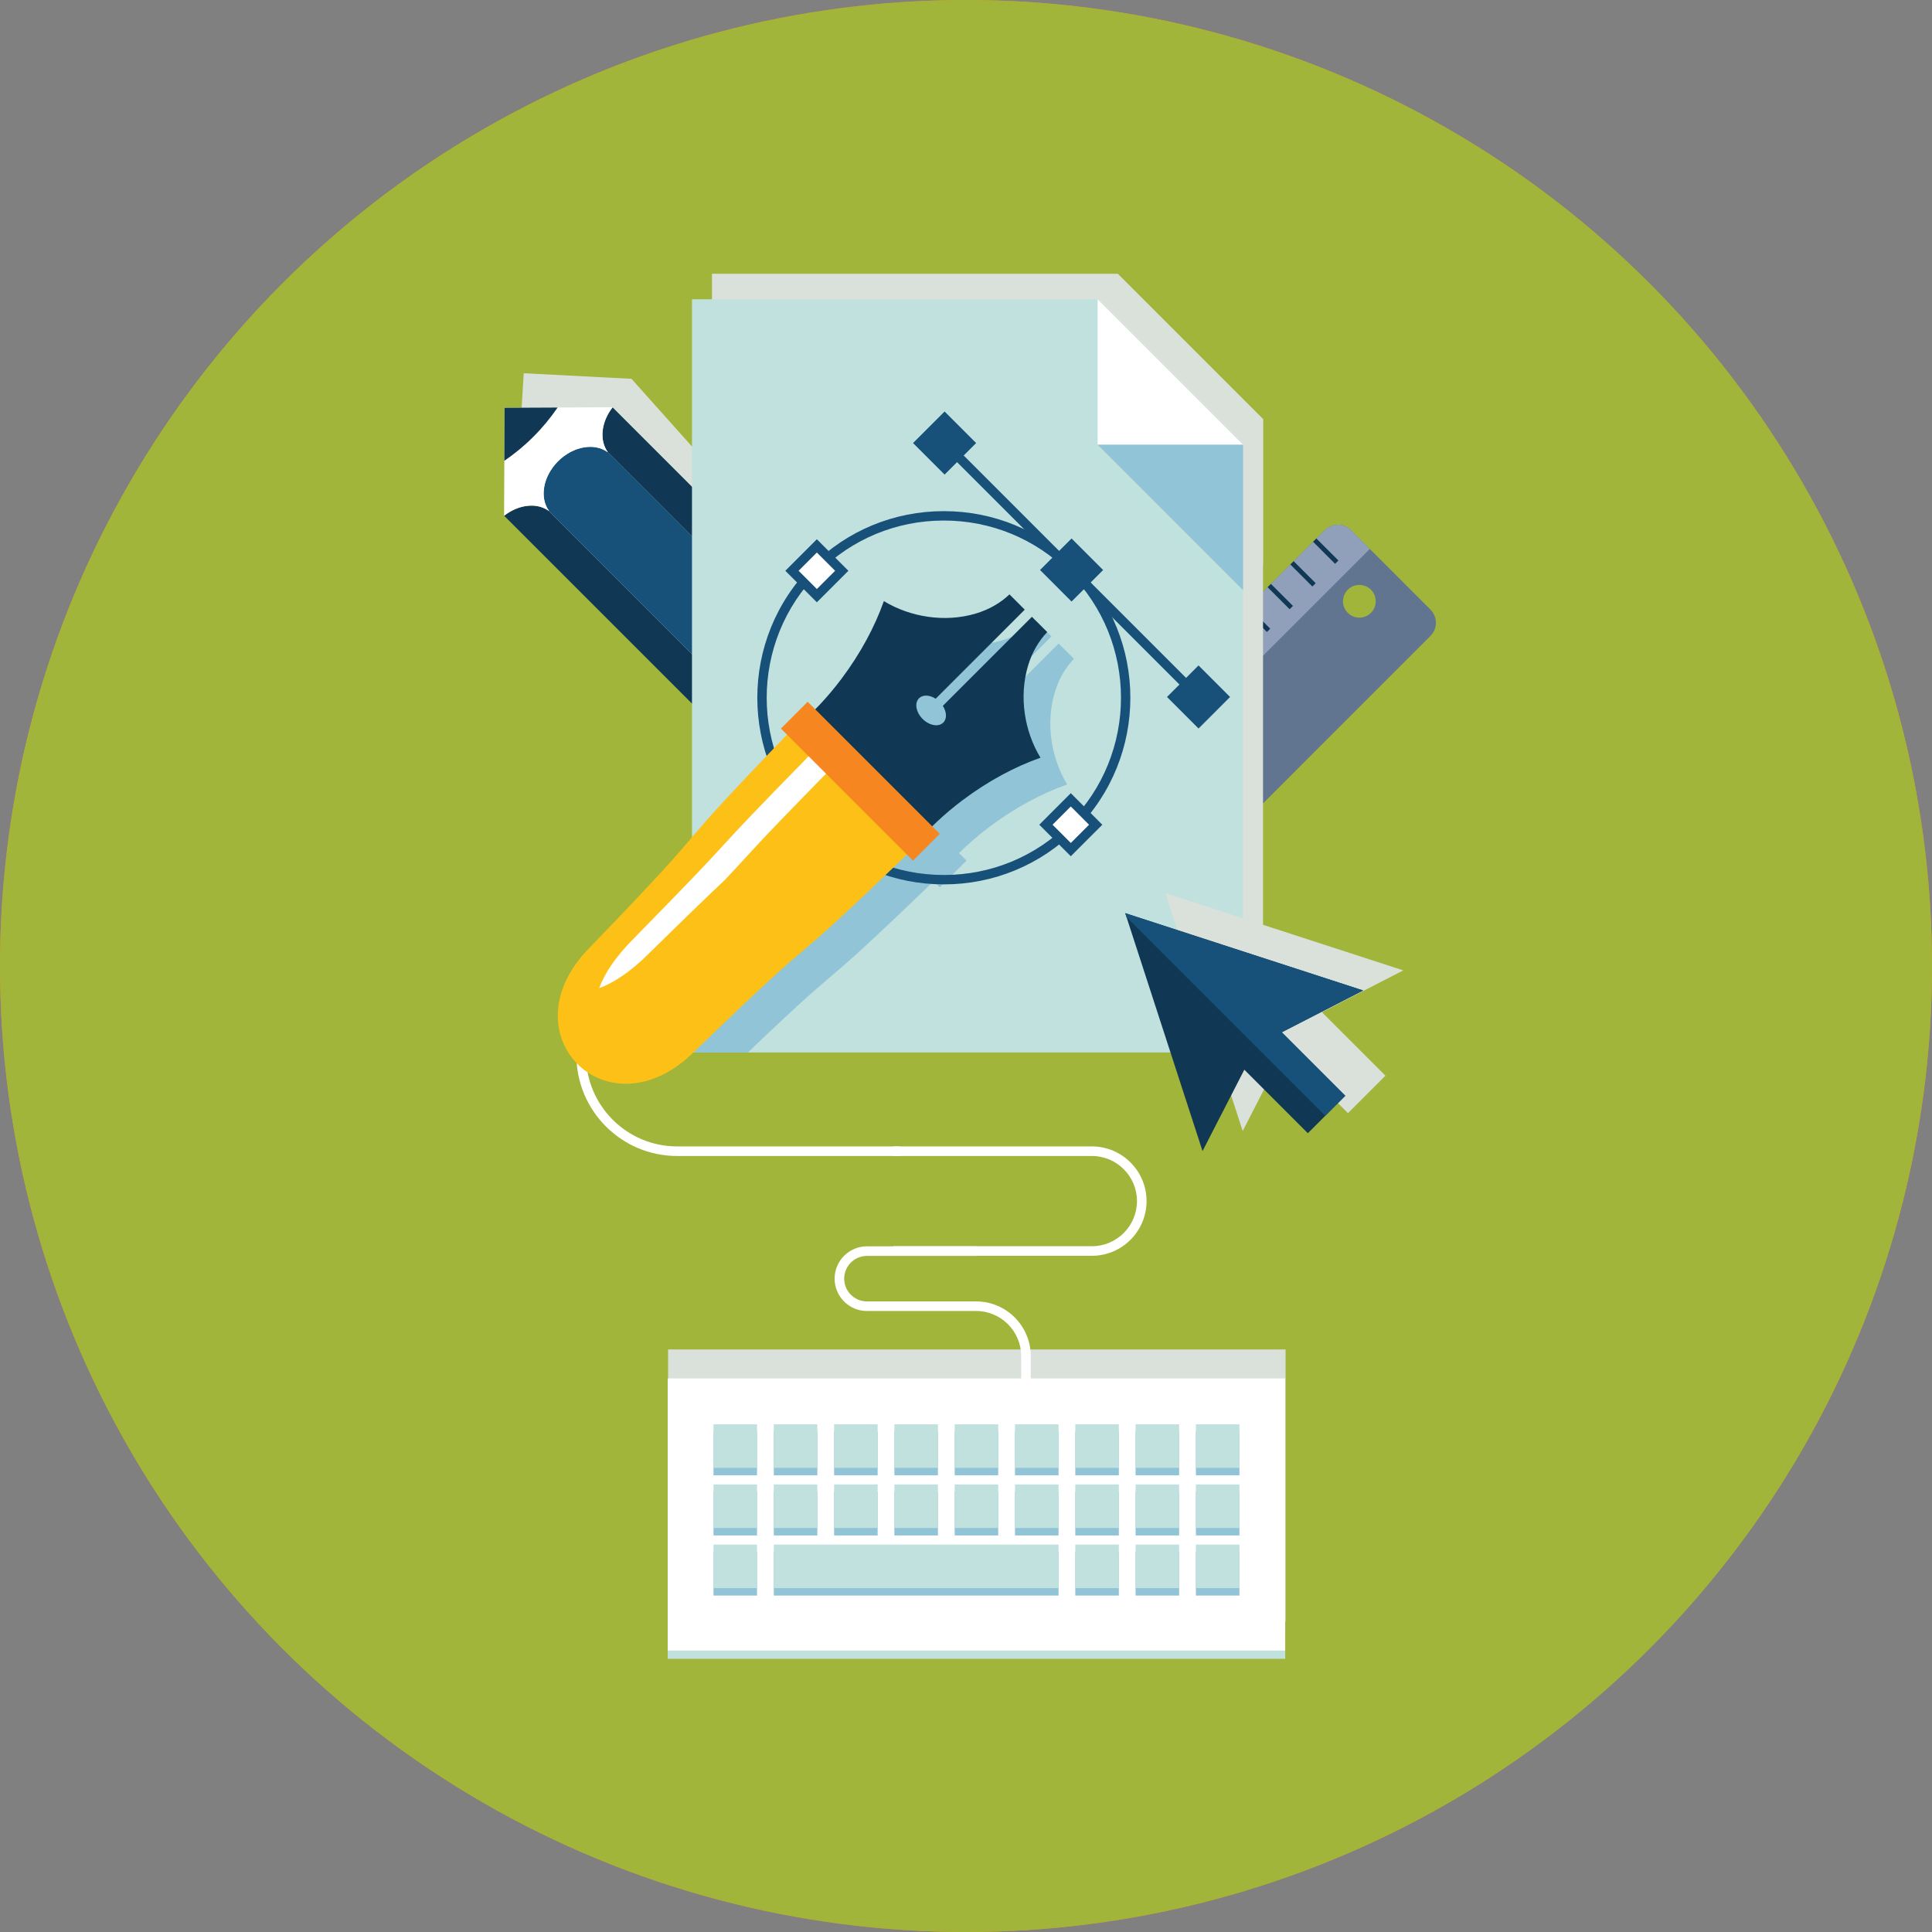 <?xml version="1.0" encoding="utf-8"?>
<!-- Generator: Adobe Illustrator 17.0.1, SVG Export Plug-In . SVG Version: 6.00 Build 0)  -->
<!DOCTYPE svg PUBLIC "-//W3C//DTD SVG 1.1//EN" "http://www.w3.org/Graphics/SVG/1.1/DTD/svg11.dtd">
<svg version="1.1" id="Layer_1" xmlns="http://www.w3.org/2000/svg" xmlns:xlink="http://www.w3.org/1999/xlink" x="0px" y="0px"
	 width="420px" height="420px" viewBox="0 0 420 420" enable-background="new 0 0 420 420" xml:space="preserve">
<rect x="0" y="0" width="420" height="420" fill="#808080" stroke="none"/>
<g>
	<defs>
		<circle id="SVGID_82_" cx="210" cy="210" r="210"/>
	</defs>
	<use xlink:href="#SVGID_82_"  overflow="visible" fill="#F68720"/>
	<clipPath id="SVGID_1_">
		<use xlink:href="#SVGID_82_"  overflow="visible"/>
	</clipPath>
	<rect x="-31" y="-2.378" clip-path="url(#SVGID_1_)" fill="#A1B53A" width="500" height="500"/>
	<g clip-path="url(#SVGID_1_)">
		<g>
			<path fill="#DAE1DB" d="M169.993,157.574l13.507-12.066l5.676-5.071L137.3,82.37c-2.65,3.02-3.316,6.966-1.594,9.638
				c-1.726-2.675-1.055-6.63,1.605-9.656l-23.456-1.211l-0.704,11.511l0.001-0.001l-0.728,11.936
				c0.006-0.004,0.011-0.007,0.016-0.01l51.876,58.068L169.993,157.574z M113.89,103.734c2.962-1.457,6.198-1.381,8.312,0.342
				C120.088,102.352,116.851,102.277,113.89,103.734z M112.834,104.338c0.29-0.183,0.577-0.372,0.873-0.525
				C113.411,103.965,113.123,104.155,112.834,104.338z"/>
			<polygon fill="#DAE1DB" points="189.24,140.51 183.563,145.579 170.056,157.646 164.383,162.715 169.594,168.552 
				175.269,163.481 188.777,151.415 194.45,146.344 			"/>
		</g>
		<g>
			<g>
				<rect x="145.241" y="293.363" fill="#DAE1DB" width="134.233" height="59.164"/>
			</g>
			<rect x="145.157" y="301.442" fill="#C1E1DE" width="134.233" height="59.164"/>
			<rect x="145.157" y="299.651" fill="#FFFFFF" width="134.233" height="59.164"/>
			<g>
				<g>
					<rect x="155.107" y="311.259" fill="#90C4D6" width="9.466" height="9.467"/>
					<rect x="168.215" y="311.259" fill="#90C4D6" width="9.468" height="9.467"/>
					<rect x="181.324" y="311.259" fill="#90C4D6" width="9.467" height="9.467"/>
					<rect x="194.434" y="311.259" fill="#90C4D6" width="9.466" height="9.467"/>
					<rect x="207.54" y="311.259" fill="#90C4D6" width="9.467" height="9.467"/>
					<rect x="220.65" y="311.259" fill="#90C4D6" width="9.467" height="9.467"/>
					<rect x="233.758" y="311.259" fill="#90C4D6" width="9.468" height="9.467"/>
					<rect x="246.868" y="311.259" fill="#90C4D6" width="9.465" height="9.467"/>
					<rect x="259.976" y="311.259" fill="#90C4D6" width="9.467" height="9.467"/>
				</g>
				<g>
					<rect x="155.107" y="324.33" fill="#90C4D6" width="9.466" height="9.467"/>
					<rect x="168.215" y="324.33" fill="#90C4D6" width="9.468" height="9.467"/>
					<rect x="181.324" y="324.33" fill="#90C4D6" width="9.467" height="9.467"/>
					<rect x="194.434" y="324.33" fill="#90C4D6" width="9.466" height="9.467"/>
					<rect x="207.54" y="324.33" fill="#90C4D6" width="9.467" height="9.467"/>
					<rect x="220.65" y="324.33" fill="#90C4D6" width="9.467" height="9.467"/>
					<rect x="233.758" y="324.33" fill="#90C4D6" width="9.468" height="9.467"/>
					<rect x="246.868" y="324.33" fill="#90C4D6" width="9.465" height="9.467"/>
					<rect x="259.976" y="324.33" fill="#90C4D6" width="9.467" height="9.467"/>
				</g>
				<g>
					<rect x="155.107" y="337.401" fill="#90C4D6" width="9.466" height="9.468"/>
					<polygon fill="#90C4D6" points="226.198,337.401 220.65,337.401 168.215,337.401 168.215,346.869 220.65,346.869 
						226.198,346.869 230.117,346.869 230.117,337.401 					"/>
					<rect x="233.758" y="337.401" fill="#90C4D6" width="9.468" height="9.468"/>
					<rect x="246.868" y="337.401" fill="#90C4D6" width="9.465" height="9.468"/>
					<rect x="259.976" y="337.401" fill="#90C4D6" width="9.467" height="9.468"/>
				</g>
			</g>
			<g>
				<g>
					<rect x="155.107" y="309.631" fill="#C1E1DE" width="9.466" height="9.467"/>
					<rect x="168.215" y="309.631" fill="#C1E1DE" width="9.468" height="9.467"/>
					<rect x="181.324" y="309.631" fill="#C1E1DE" width="9.467" height="9.467"/>
					<rect x="194.434" y="309.631" fill="#C1E1DE" width="9.466" height="9.467"/>
					<rect x="207.54" y="309.631" fill="#C1E1DE" width="9.467" height="9.467"/>
					<rect x="220.65" y="309.631" fill="#C1E1DE" width="9.467" height="9.467"/>
					<rect x="233.758" y="309.631" fill="#C1E1DE" width="9.468" height="9.467"/>
					<rect x="246.868" y="309.631" fill="#C1E1DE" width="9.465" height="9.467"/>
					<rect x="259.976" y="309.631" fill="#C1E1DE" width="9.467" height="9.467"/>
				</g>
				<g>
					<rect x="155.107" y="322.702" fill="#C1E1DE" width="9.466" height="9.467"/>
					<rect x="168.215" y="322.702" fill="#C1E1DE" width="9.468" height="9.467"/>
					<rect x="181.324" y="322.702" fill="#C1E1DE" width="9.467" height="9.467"/>
					<rect x="194.434" y="322.702" fill="#C1E1DE" width="9.466" height="9.467"/>
					<rect x="207.54" y="322.702" fill="#C1E1DE" width="9.467" height="9.467"/>
					<rect x="220.65" y="322.702" fill="#C1E1DE" width="9.467" height="9.467"/>
					<rect x="233.758" y="322.702" fill="#C1E1DE" width="9.468" height="9.467"/>
					<rect x="246.868" y="322.702" fill="#C1E1DE" width="9.465" height="9.467"/>
					<rect x="259.976" y="322.702" fill="#C1E1DE" width="9.467" height="9.467"/>
				</g>
				<g>
					<rect x="155.107" y="335.771" fill="#C1E1DE" width="9.466" height="9.468"/>
					<polygon fill="#C1E1DE" points="226.198,335.771 220.65,335.771 168.215,335.771 168.215,345.24 220.65,345.24 226.198,345.24 
						230.117,345.24 230.117,335.771 					"/>
					<rect x="233.758" y="335.771" fill="#C1E1DE" width="9.468" height="9.468"/>
					<rect x="246.868" y="335.771" fill="#C1E1DE" width="9.465" height="9.468"/>
					<rect x="259.976" y="335.771" fill="#C1E1DE" width="9.467" height="9.468"/>
				</g>
			</g>
		</g>
		<g>
			<path fill="#617591" d="M245.574,197.9l-17.246-17.247c-1.587-1.587-1.587-4.161,0-5.748l59.639-59.64
				c1.589-1.588,4.162-1.588,5.751,0l17.244,17.246c1.587,1.585,1.587,4.159,0,5.747L251.323,197.9
				C249.736,199.487,247.159,199.487,245.574,197.9z M298.03,128.199c-1.391-1.388-3.643-1.388-5.033,0
				c-1.387,1.39-1.387,3.641,0,5.03c1.389,1.389,3.641,1.389,5.033,0C299.417,131.84,299.417,129.586,298.03,128.199z"/>
			<path fill="#91A0BA" d="M232.392,184.718l-4.064-4.065c-1.587-1.587-1.587-4.161,0-5.748l59.639-59.64
				c1.589-1.588,4.162-1.588,5.751,0l4.066,4.064L232.392,184.718z"/>
			<g>
				<g>
					<polygon fill="#103754" points="290.238,122.563 285.449,117.774 286.168,117.056 290.956,121.845 290.238,122.563 					"/>
				</g>
				<g>
					<polygon fill="#103754" points="285.297,127.502 280.508,122.713 281.226,121.995 286.015,126.784 285.297,127.502 					"/>
				</g>
				<g>
					<polygon fill="#103754" points="280.358,132.442 275.569,127.652 276.287,126.934 281.076,131.724 280.358,132.442 					"/>
				</g>
				<g>
					<polygon fill="#103754" points="275.417,137.383 270.628,132.594 271.346,131.876 276.135,136.665 275.417,137.383 					"/>
				</g>
				<g>
					<polygon fill="#103754" points="270.476,142.323 265.687,137.535 266.405,136.817 271.194,141.605 270.476,142.323 					"/>
				</g>
				<g>
					<polygon fill="#103754" points="265.539,147.263 260.748,142.474 261.466,141.756 266.257,146.545 265.539,147.263 					"/>
				</g>
				<g>
					<polygon fill="#103754" points="260.598,152.204 255.809,147.414 256.527,146.696 261.316,151.486 260.598,152.204 					"/>
				</g>
				<g>
					<polygon fill="#103754" points="255.657,157.146 250.868,152.353 251.586,151.635 256.375,156.428 255.657,157.146 					"/>
				</g>
				<g>
					<polygon fill="#103754" points="250.717,162.083 245.927,157.294 246.645,156.576 251.436,161.365 250.717,162.083 					"/>
				</g>
				<g>
					<polygon fill="#103754" points="245.776,167.024 240.988,162.234 241.706,161.516 246.494,166.306 245.776,167.024 					"/>
				</g>
				<g>
					<polygon fill="#103754" points="240.837,171.964 236.047,167.173 236.765,166.455 241.555,171.246 240.837,171.964 					"/>
				</g>
				<g>
					<polygon fill="#103754" points="235.896,176.903 231.108,172.115 231.826,171.396 236.614,176.185 235.896,176.903 					"/>
				</g>
			</g>
		</g>
		<g>
			<polygon fill="#DAE1DB" points="274.572,223.236 274.572,135.24 274.572,91.125 242.96,59.512 154.777,59.512 154.777,92.17 
				154.777,135.24 154.777,223.236 			"/>
			<g>
				<polygon fill="#DAE1DB" points="242.96,91.125 274.572,91.125 242.96,59.512 				"/>
				<polygon fill="#DAE1DB" points="274.572,91.125 242.96,91.125 274.572,122.735 				"/>
			</g>
		</g>
		<g>
			<path fill="#103754" d="M164.657,167.181l-55.06-55.061c3.167-2.475,7.142-2.914,9.715-1.047l50.725,50.726L164.657,167.181z"/>
			<path fill="#175079" d="M182.845,148.994L170.038,161.8l-50.725-50.726l0.006,0.001c-0.018-0.025-0.026-0.05-0.043-0.074
				c0.022,0.016,0.051,0.041,0.067,0.054c-2.091-2.868-1.308-7.494,1.971-10.783c3.293-3.281,7.913-4.061,10.785-1.971
				c-0.014-0.02-0.039-0.047-0.055-0.068c0.024,0.016,0.051,0.022,0.075,0.041l-0.002-0.006L182.845,148.994z"/>
			<path fill="#103754" d="M132.118,98.267c-1.869-2.571-1.426-6.549,1.05-9.713l55.06,55.058l-5.383,5.382L132.118,98.267z"/>
			<path fill="#FFFFFF" d="M133.178,88.535c-2.486,3.17-2.933,7.157-1.06,9.732l0.002,0.006c-0.024-0.018-0.051-0.024-0.075-0.041
				c0.016,0.021,0.041,0.048,0.055,0.068c-2.872-2.09-7.492-1.31-10.785,1.971c-3.279,3.289-4.062,7.915-1.971,10.783
				c-0.016-0.013-0.045-0.038-0.067-0.054c0.016,0.024,0.024,0.049,0.043,0.074l-0.006-0.001c-2.577-1.871-6.562-1.428-9.732,1.059
				l0.11-23.488L133.178,88.535z"/>
			<path fill="#103754" d="M109.636,100.177l0.055-11.532l11.53-0.053c-1.515,2.213-3.255,4.34-5.252,6.334
				C113.975,96.922,111.845,98.666,109.636,100.177z"/>
			<g>
				
					<rect x="166.378" y="163.413" transform="matrix(-0.707 0.707 -0.707 -0.707 408.835 165.261)" fill="#617591" width="7.608" height="7.825"/>
				
					<rect x="170.219" y="154.319" transform="matrix(-0.707 0.707 -0.707 -0.707 417.928 143.351)" fill="#91A0BA" width="18.112" height="7.825"/>
				
					<rect x="184.564" y="145.225" transform="matrix(-0.707 0.707 -0.707 -0.707 427.027 121.439)" fill="#617591" width="7.611" height="7.823"/>
			</g>
		</g>
		<g>
			<g>
				<path fill="#FFFFFF" d="M195.638,251.301h-48.455c-12.06,0-21.872-9.812-21.872-21.872h2.083
					c0,10.912,8.877,19.789,19.789,19.789h48.455V251.301L195.638,251.301z"/>
			</g>
			<g>
				<path fill="#FFFFFF" d="M237.362,273h-43.125v-2.083h43.125c5.408,0,9.807-4.399,9.807-9.807c0-5.409-4.399-9.809-9.807-9.809
					h-43.125v-2.083h43.125c6.556,0,11.89,5.335,11.89,11.892C249.252,267.666,243.918,273,237.362,273L237.362,273z"/>
			</g>
			<g>
				<path fill="#FFFFFF" d="M224.078,305.126h-2.083v-10.324c0-5.408-4.399-9.807-9.807-9.807v-2.083
					c6.556,0,11.89,5.334,11.89,11.89V305.126L224.078,305.126z"/>
			</g>
			<g>
				<path fill="#FFFFFF" d="M212.27,285h-23.804c-3.876,0-7.03-3.154-7.03-7.03c0-3.876,3.154-7.03,7.03-7.03h23.804v2.083h-23.804
					c-2.728,0-4.947,2.219-4.947,4.947c0,2.728,2.219,4.947,4.947,4.947h23.804V285L212.27,285z"/>
			</g>
		</g>
		<g>
			<g>
				<polygon fill="#C1E1DE" points="270.224,228.791 270.224,140.795 270.224,96.679 238.613,65.066 150.43,65.066 150.43,97.725 
					150.43,140.795 150.43,228.791 				"/>
				<g>
					<polygon fill="#FFFFFF" points="238.613,96.679 270.224,96.679 238.613,65.066 					"/>
					<polygon fill="#90C4D6" points="270.224,96.679 238.613,96.679 270.224,128.29 					"/>
				</g>
			</g>
			<g>
				<defs>
					<polygon id="SVGID_84_" points="270.224,228.791 270.224,140.795 270.224,96.679 238.613,65.066 150.43,65.066 150.43,97.725 
						150.43,140.795 150.43,228.791 					"/>
				</defs>
				<clipPath id="SVGID_2_">
					<use xlink:href="#SVGID_84_"  overflow="visible"/>
				</clipPath>
				<path clip-path="url(#SVGID_2_)" fill="#90C4D6" d="M134.148,211.655c30.741-31.869,13.125-15.38,42.751-46.139l-1.324-1.327
					l5.818-5.823l1.631,1.631c1.959-1.993,3.879-4.174,5.698-6.594c4.176-5.558,7.289-11.412,9.235-16.918
					c5.72,3.485,13.3,4.715,20.004,2.696c2.982-0.9,5.419-2.361,7.299-4.158l3.322,3.325l-0.116,0.114l-19.246,19.242
					c-1.304-0.837-2.793-0.93-3.621-0.1c-1.025,1.027-0.677,3.037,0.783,4.5c1.457,1.461,3.472,1.805,4.494,0.783
					c0.832-0.833,0.742-2.313-0.104-3.628l19.25-19.243l0.118-0.115l3.322,3.319c-1.8,1.879-3.269,4.31-4.162,7.304
					c-2.014,6.698-0.789,14.278,2.699,20.005c-5.515,1.941-11.365,5.055-16.925,9.229c-2.419,1.82-4.601,3.738-6.593,5.698
					l1.627,1.625l-5.816,5.826l-1.33-1.332c-30.757,29.63-14.272,12.016-46.144,42.769
					C137.975,253.175,115.307,230.5,134.148,211.655z"/>
			</g>
			<g>
				<g>
					<g>
						<path fill="#175079" d="M205.183,192.256h-0.001c-10.836-0.001-21.024-4.221-28.687-11.886
							c-15.815-15.817-15.815-41.554,0-57.37c7.662-7.662,17.849-11.882,28.685-11.882c10.837,0,21.026,4.22,28.688,11.881
							c15.817,15.818,15.817,41.555,0.001,57.372C226.206,188.035,216.018,192.256,205.183,192.256L205.183,192.256z M205.18,113.16
							c-10.291,0-19.966,4.007-27.241,11.283c-15.021,15.022-15.021,39.463,0,54.485c7.277,7.278,16.952,11.287,27.244,11.287
							c10.29,0,19.965-4.008,27.242-11.286c15.022-15.023,15.022-39.464,0-54.486C225.147,117.167,215.472,113.16,205.18,113.16
							L205.18,113.16z"/>
					</g>
					<g>
						<polygon fill="#175079" points="258.025,150.437 206.43,98.839 207.874,97.397 259.47,148.995 258.025,150.437 						"/>
					</g>
					<g>
						<g>
							
								<rect x="173.75" y="120.255" transform="matrix(0.707 0.707 -0.707 0.707 139.73 -89.22)" fill="#FFFFFF" width="7.654" height="7.653"/>
							<path fill="#175079" d="M177.577,130.936l-6.854-6.854l6.854-6.855l6.856,6.855L177.577,130.936L177.577,130.936z
								 M173.609,124.082l3.968,3.968l3.97-3.968l-3.97-3.969L173.609,124.082L173.609,124.082z"/>
						</g>
						<g>
							<polygon fill="#FFFFFF" points="238.192,179.291 232.781,173.874 227.374,179.287 232.781,184.697 							"/>
							<path fill="#175079" d="M232.78,186.14l-6.848-6.853l6.849-6.857l6.854,6.862L232.78,186.14L232.78,186.14z M228.816,179.287
								l3.966,3.967l3.967-3.964l-3.968-3.972L228.816,179.287L228.816,179.287z"/>
						</g>
					</g>
					<g>
						<polygon fill="#175079" points="238.365,123.916 232.948,118.505 227.537,123.916 232.948,129.328 						"/>
						<path fill="#175079" d="M232.948,130.771l-6.854-6.855l6.854-6.854l6.861,6.854L232.948,130.771L232.948,130.771z
							 M228.98,123.916l3.968,3.969l3.973-3.969l-3.973-3.968L228.98,123.916L228.98,123.916z"/>
					</g>
					<g>
						
							<rect x="173.198" y="176.017" transform="matrix(0.707 0.707 -0.707 0.707 178.997 -72.501)" fill="#FFFFFF" width="7.654" height="7.653"/>
						<path fill="#175079" d="M177.023,186.699l-6.852-6.854l6.852-6.857l6.856,6.855L177.023,186.699L177.023,186.699z
							 M173.058,179.844l3.966,3.968l3.97-3.97l-3.97-3.969L173.058,179.844L173.058,179.844z"/>
					</g>
					<g>
						
							<rect x="201.518" y="92.485" transform="matrix(0.707 0.707 -0.707 0.707 128.289 -117.006)" fill="#175079" width="7.654" height="7.657"/>
						<path fill="#175079" d="M205.348,103.171l-6.858-6.857l6.858-6.856l6.854,6.856L205.348,103.171L205.348,103.171z
							 M201.376,96.314l3.972,3.971l3.968-3.971l-3.968-3.97L201.376,96.314L201.376,96.314z"/>
					</g>
					<g>
						
							<rect x="256.724" y="147.69" transform="matrix(0.707 0.707 -0.707 0.707 183.537 -139.881)" fill="#175079" width="7.654" height="7.656"/>
						<path fill="#175079" d="M260.552,158.374l-6.856-6.856l6.856-6.857l6.854,6.857L260.552,158.374L260.552,158.374z
							 M256.582,151.518l3.97,3.97l3.968-3.97l-3.968-3.971L256.582,151.518L256.582,151.518z"/>
					</g>
				</g>
			</g>
			<g>
				<path fill="#FDC016" d="M151.01,228.533c-18.845,18.831-41.516-3.845-22.669-22.69c31.097-32.239,12.673-14.956,43.772-47.198
					c8.696,8.699,17.399,17.401,26.101,26.095C165.971,215.846,183.25,197.422,151.01,228.533z"/>
				<path fill="#FFFFFF" d="M157.58,191.287c-2.915,2.747-7.433,7.08-16.52,15.994c-4.052,4.046-7.748,6.441-10.798,7.521
					c1.086-3.047,3.482-6.75,7.529-10.798c27.47-28.01,11.564-12.648,39.028-40.655c1.257,1.253,2.518,2.518,3.784,3.787
					C162.141,185.969,164.234,184.256,157.58,191.287z"/>
				<path fill="#103754" d="M212.15,133.372c2.982-0.9,5.421-2.362,7.299-4.159l3.324,3.324l-0.116,0.114l-19.246,19.245
					c-1.306-0.839-2.793-0.933-3.621-0.101c-1.027,1.025-0.679,3.035,0.783,4.499c1.454,1.46,3.47,1.804,4.492,0.784
					c0.834-0.835,0.742-2.315-0.102-3.629l19.248-19.243l0.116-0.116l3.326,3.319c-1.8,1.88-3.269,4.311-4.162,7.305
					c-2.016,6.697-0.793,14.277,2.699,20.006c-5.515,1.94-11.367,5.055-16.925,9.227c-4.016,3.017-7.457,6.302-10.273,9.619
					c-3.474-4.359-7.569-8.952-12.156-13.54c-4.589-4.588-9.182-8.684-13.546-12.159c3.326-2.817,6.601-6.257,9.62-10.275
					c4.176-5.555,7.291-11.41,9.233-16.917C197.866,134.159,205.447,135.39,212.15,133.372z"/>
				<polygon fill="#F68720" points="198.482,187.097 169.763,158.38 175.581,152.556 204.296,181.27 				"/>
			</g>
		</g>
		<polygon fill="#DAE1DB" points="305.064,210.954 279.204,202.551 253.342,194.147 253.622,195.008 253.622,195.008 
			261.747,220.008 270.149,245.87 279.235,228.18 293.043,241.988 296.823,238.209 296.823,238.209 301.182,233.849 
			287.374,220.041 		"/>
		<g>
			<polygon fill="#103754" points="296.337,215.318 270.476,206.915 244.614,198.51 253.018,224.371 261.421,250.233 
				270.507,232.545 284.315,246.353 292.454,238.213 278.646,224.406 			"/>
			<polygon fill="#175079" points="270.476,206.915 244.614,198.51 244.894,199.373 288.095,242.573 292.454,238.213 
				278.646,224.406 296.337,215.318 			"/>
		</g>
	</g>
</g>
</svg>
